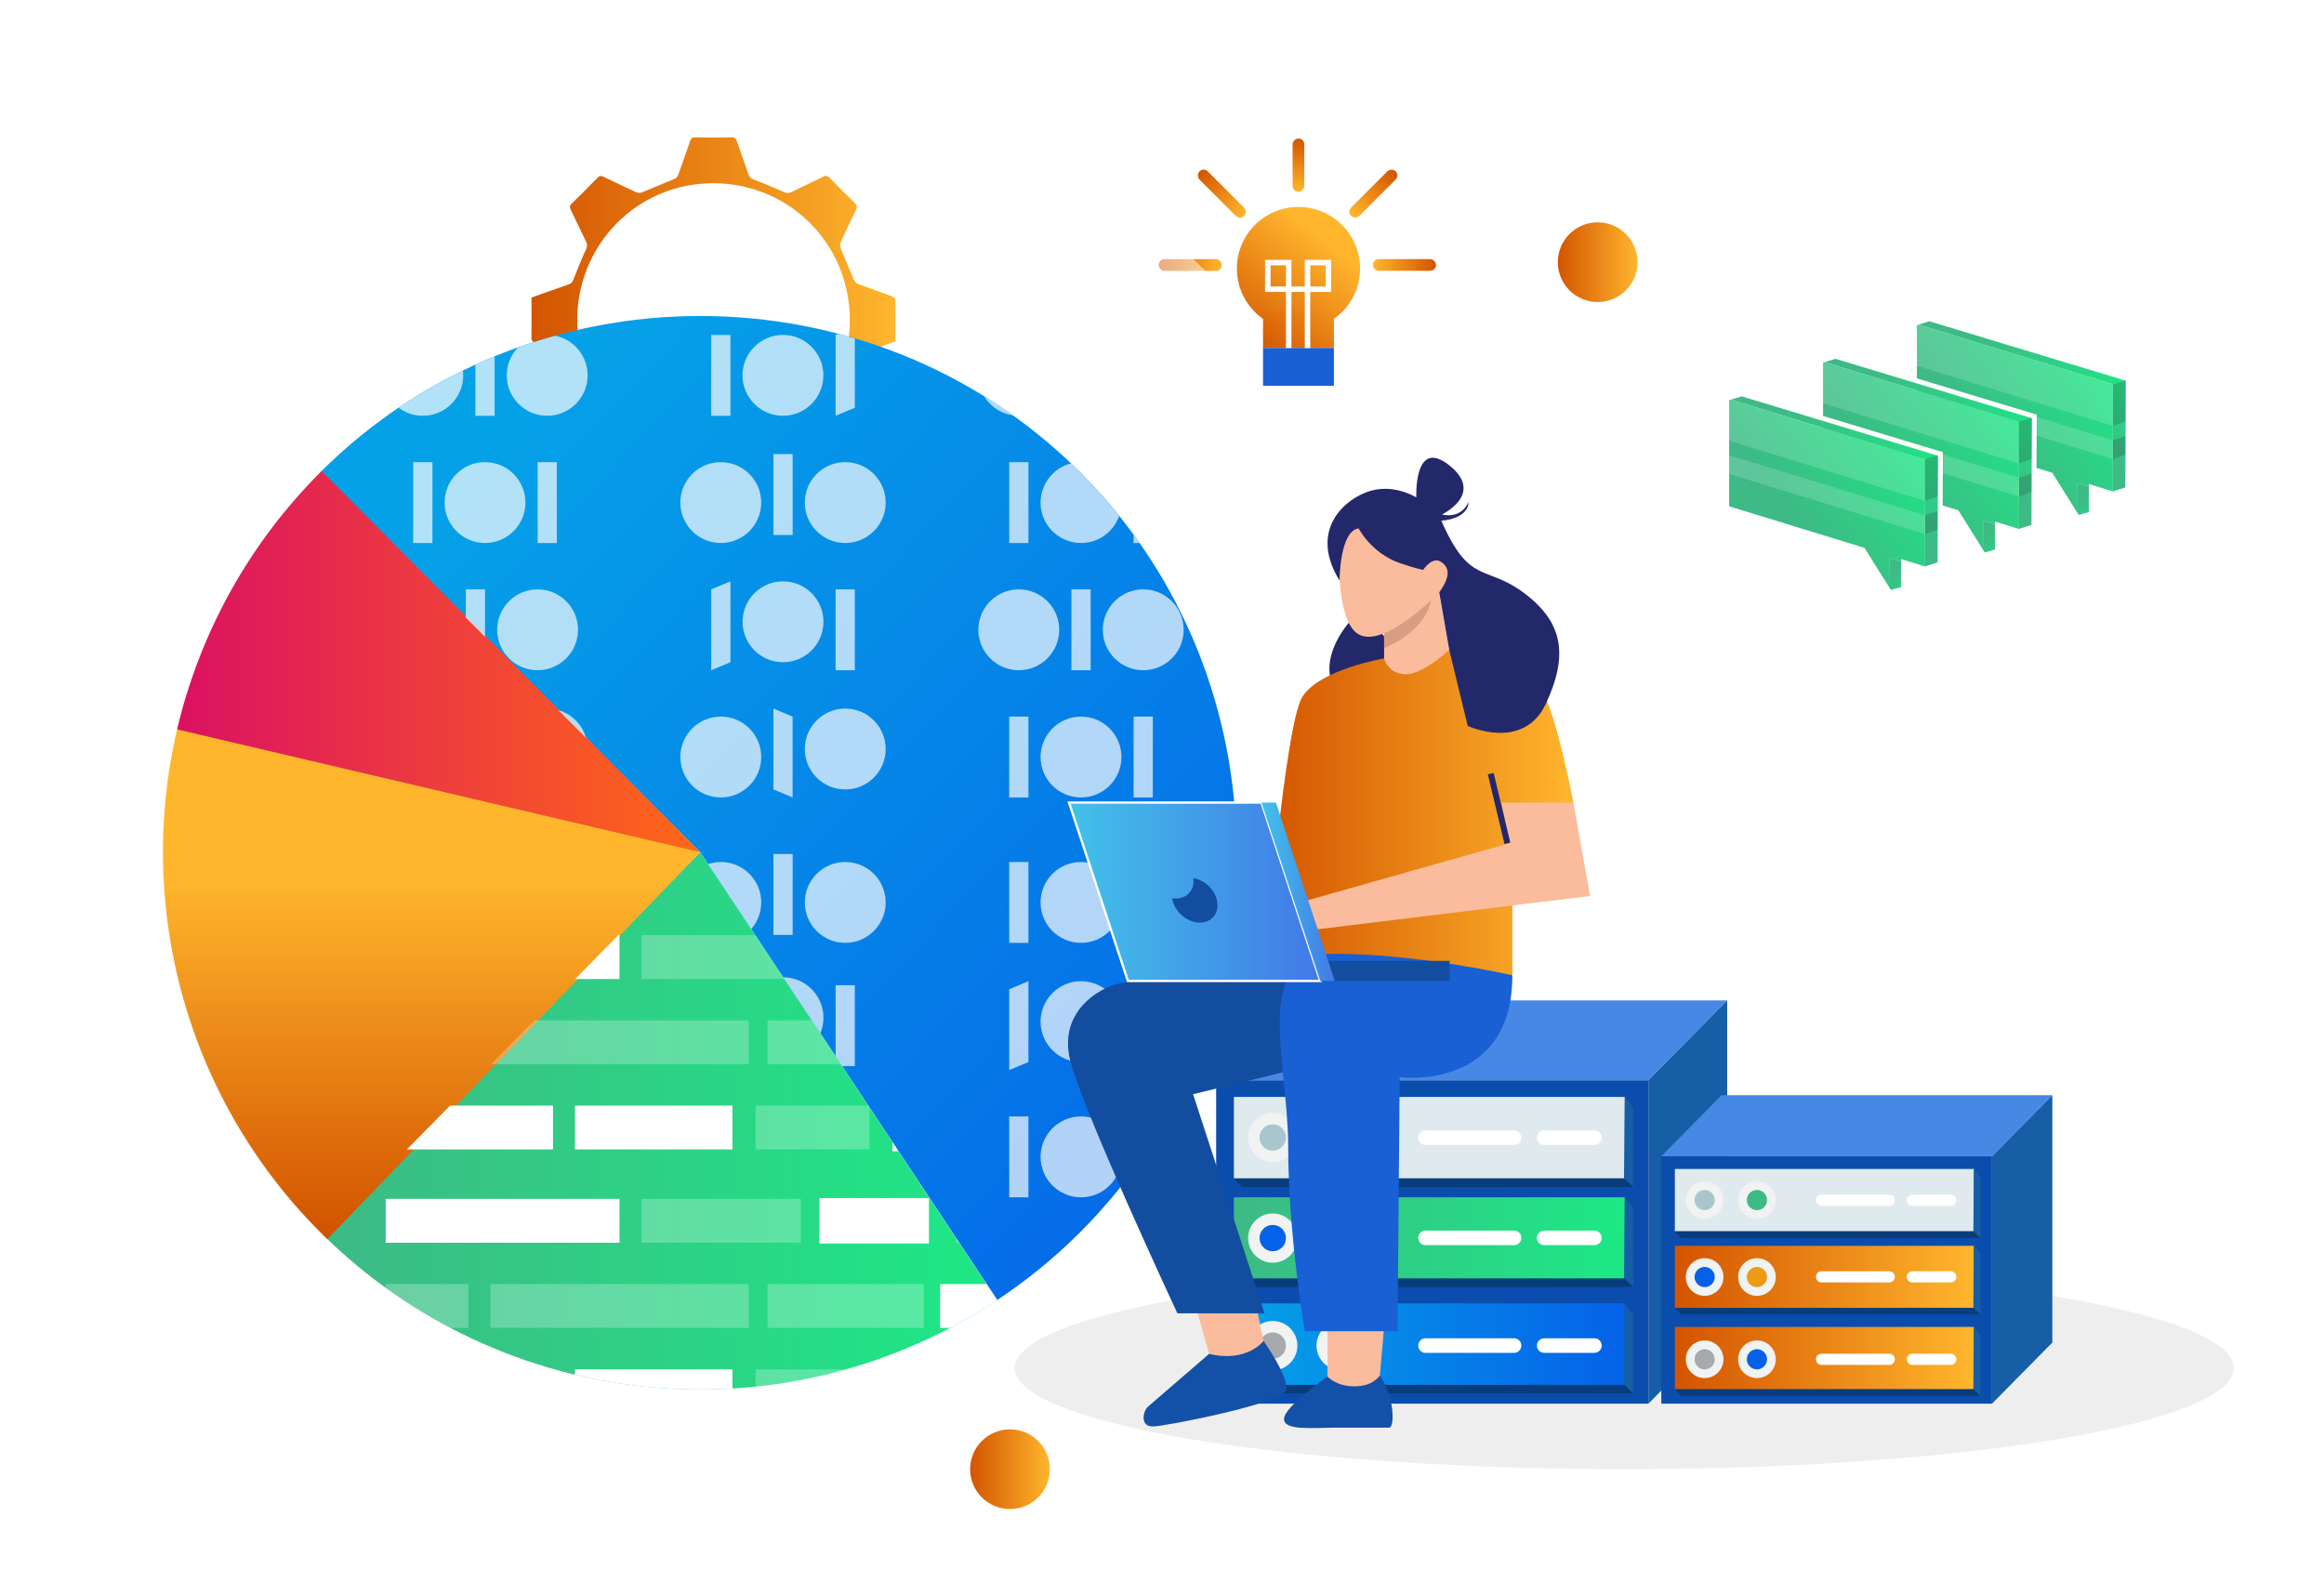 <?xml version="1.0" encoding="UTF-8"?>
<svg id="Layer_1" data-name="Layer 1" xmlns="http://www.w3.org/2000/svg" xmlns:xlink="http://www.w3.org/1999/xlink" viewBox="0 0 400 270">
  <defs>
    <style>
      .cls-1 {
        fill: #1860d3;
      }

      .cls-2 {
        fill: #165ea5;
      }

      .cls-3 {
        fill: url(#linear-gradient-2);
      }

      .cls-4 {
        opacity: .69;
      }

      .cls-5, .cls-6, .cls-7, .cls-8 {
        fill: #fff;
      }

      .cls-9 {
        fill: url(#linear-gradient-17);
      }

      .cls-10 {
        fill: url(#linear-gradient-30);
        stroke-width: .4px;
      }

      .cls-10, .cls-11, .cls-12, .cls-13 {
        stroke-miterlimit: 10;
      }

      .cls-10, .cls-11, .cls-13 {
        stroke: #fff;
      }

      .cls-14 {
        fill: #a7a9ac;
      }

      .cls-15, .cls-7 {
        opacity: .5;
      }

      .cls-16 {
        fill: url(#linear-gradient-15);
      }

      .cls-17 {
        fill: #1350a8;
      }

      .cls-18 {
        fill: url(#linear-gradient-18);
      }

      .cls-19 {
        fill: url(#linear-gradient-28);
      }

      .cls-20 {
        fill: url(#linear-gradient-14);
      }

      .cls-21 {
        fill: #fbbc9d;
      }

      .cls-11 {
        stroke-width: .94px;
      }

      .cls-11, .cls-22, .cls-12, .cls-13 {
        fill: none;
      }

      .cls-23 {
        fill: url(#linear-gradient-20);
      }

      .cls-24 {
        fill: url(#linear-gradient-6);
      }

      .cls-25 {
        fill: #d89e84;
      }

      .cls-26 {
        fill: #a8c6cc;
      }

      .cls-6 {
        opacity: .17;
      }

      .cls-27 {
        fill: url(#linear-gradient-32);
      }

      .cls-28 {
        fill: url(#linear-gradient-11);
      }

      .cls-29 {
        opacity: .07;
      }

      .cls-30 {
        clip-path: url(#clippath-1);
      }

      .cls-31 {
        fill: #23286b;
      }

      .cls-32 {
        fill: url(#linear-gradient-10);
      }

      .cls-33 {
        fill: #134da0;
      }

      .cls-34 {
        fill: #4888e5;
      }

      .cls-35 {
        fill: url(#linear-gradient-16);
      }

      .cls-36 {
        fill: url(#linear-gradient-31);
      }

      .cls-37 {
        fill: #0b4dad;
      }

      .cls-38 {
        fill: #f1f2f2;
      }

      .cls-39 {
        fill: url(#linear-gradient-21);
      }

      .cls-40 {
        filter: url(#drop-shadow-2);
      }

      .cls-41 {
        fill: url(#linear-gradient-25);
      }

      .cls-42 {
        fill: url(#linear-gradient-5);
      }

      .cls-43 {
        clip-path: url(#clippath);
      }

      .cls-8 {
        opacity: .25;
      }

      .cls-44 {
        fill: url(#linear-gradient-7);
      }

      .cls-12 {
        stroke: #23286b;
        stroke-width: 1.03px;
      }

      .cls-45 {
        fill: url(#linear-gradient-24);
      }

      .cls-46 {
        fill: url(#linear-gradient-9);
      }

      .cls-47 {
        fill: url(#linear-gradient-22);
      }

      .cls-13 {
        stroke-width: .83px;
      }

      .cls-48 {
        fill: url(#linear-gradient-3);
      }

      .cls-49 {
        fill: #3dba85;
      }

      .cls-50 {
        fill: #dfeaef;
      }

      .cls-51 {
        fill: #0562e8;
      }

      .cls-52 {
        fill: url(#linear-gradient);
      }

      .cls-53 {
        fill: #231f20;
        opacity: .19;
      }

      .cls-54 {
        fill: url(#linear-gradient-27);
      }

      .cls-55 {
        fill: #ed9a15;
      }

      .cls-56 {
        fill: url(#linear-gradient-33);
      }

      .cls-57 {
        fill: url(#linear-gradient-29);
      }

      .cls-58 {
        fill: #093c7a;
      }

      .cls-59 {
        fill: url(#linear-gradient-23);
      }

      .cls-60 {
        fill: url(#linear-gradient-19);
      }

      .cls-61 {
        fill: url(#linear-gradient-4);
      }

      .cls-62 {
        fill: url(#linear-gradient-8);
      }

      .cls-63 {
        fill: url(#linear-gradient-12);
      }

      .cls-64 {
        fill: url(#linear-gradient-13);
      }

      .cls-65 {
        fill: url(#linear-gradient-26);
      }
    </style>
    <linearGradient id="linear-gradient" x1="268.13" y1="45.13" x2="281.85" y2="45.13" gradientUnits="userSpaceOnUse">
      <stop offset="0" stop-color="#d35400"/>
      <stop offset="1" stop-color="#ffb62d"/>
    </linearGradient>
    <linearGradient id="linear-gradient-2" x1="166.98" y1="252.9" x2="180.7" y2="252.9" xlink:href="#linear-gradient"/>
    <linearGradient id="linear-gradient-3" x1="212.74" y1="59.51" x2="227.79" y2="40.9" xlink:href="#linear-gradient"/>
    <linearGradient id="linear-gradient-4" x1="219.1" y1="62.3" x2="232.32" y2="45.97" xlink:href="#linear-gradient"/>
    <linearGradient id="linear-gradient-5" x1="199.43" y1="45.61" x2="210.29" y2="45.61" xlink:href="#linear-gradient"/>
    <linearGradient id="linear-gradient-6" x1="1168.06" y1="-580.16" x2="1178.92" y2="-580.16" gradientTransform="translate(-963.2 613.48)" xlink:href="#linear-gradient"/>
    <linearGradient id="linear-gradient-7" x1="-150.32" y1="45.61" x2="-139.46" y2="45.61" gradientTransform="translate(386.63 91.22) scale(1 -1)" xlink:href="#linear-gradient"/>
    <linearGradient id="linear-gradient-8" x1="920.7" y1="-332.8" x2="931.56" y2="-332.8" gradientTransform="translate(-689.76 -299.47) scale(1 -1)" xlink:href="#linear-gradient"/>
    <linearGradient id="linear-gradient-9" x1="1445.08" y1="-1702.12" x2="1454.25" y2="-1702.12" gradientTransform="translate(-1226.17 1730.55)" xlink:href="#linear-gradient"/>
    <linearGradient id="linear-gradient-10" x1="343.52" y1="63.96" x2="358.05" y2="52.41" gradientUnits="userSpaceOnUse">
      <stop offset="0" stop-color="#3dba85"/>
      <stop offset="1" stop-color="#1de885"/>
    </linearGradient>
    <linearGradient id="linear-gradient-11" x1="362.2" y1="77.35" x2="371.35" y2="70.07" xlink:href="#linear-gradient-10"/>
    <linearGradient id="linear-gradient-12" x1="340.46" y1="75.22" x2="360.92" y2="58.94" xlink:href="#linear-gradient-10"/>
    <linearGradient id="linear-gradient-13" x1="358.02" y1="85.75" x2="363.45" y2="91.18" xlink:href="#linear-gradient-10"/>
    <linearGradient id="linear-gradient-14" x1="327.36" y1="70.42" x2="341.89" y2="58.87" xlink:href="#linear-gradient-10"/>
    <linearGradient id="linear-gradient-15" x1="346.04" y1="83.81" x2="355.19" y2="76.53" xlink:href="#linear-gradient-10"/>
    <linearGradient id="linear-gradient-16" x1="324.3" y1="81.68" x2="344.76" y2="65.4" xlink:href="#linear-gradient-10"/>
    <linearGradient id="linear-gradient-17" x1="341.86" y1="92.21" x2="347.29" y2="97.64" xlink:href="#linear-gradient-10"/>
    <linearGradient id="linear-gradient-18" x1="311.2" y1="76.88" x2="325.73" y2="65.32" xlink:href="#linear-gradient-10"/>
    <linearGradient id="linear-gradient-19" x1="329.88" y1="90.26" x2="339.03" y2="82.99" xlink:href="#linear-gradient-10"/>
    <linearGradient id="linear-gradient-20" x1="308.14" y1="88.13" x2="328.6" y2="71.86" xlink:href="#linear-gradient-10"/>
    <linearGradient id="linear-gradient-21" x1="325.7" y1="98.67" x2="331.13" y2="104.1" xlink:href="#linear-gradient-10"/>
    <linearGradient id="linear-gradient-22" x1="91.47" y1="54.99" x2="154.14" y2="54.99" xlink:href="#linear-gradient"/>
    <filter id="drop-shadow-2" filterUnits="userSpaceOnUse">
      <feOffset dx="0" dy="0"/>
      <feGaussianBlur result="blur" stdDeviation="8.7"/>
      <feFlood flood-color="#000" flood-opacity=".75"/>
      <feComposite in2="blur" operator="in"/>
      <feComposite in="SourceGraphic"/>
    </filter>
    <linearGradient id="linear-gradient-23" x1="91.12" y1="69.37" x2="236.09" y2="206.86" gradientUnits="userSpaceOnUse">
      <stop offset="0" stop-color="#05a1e8"/>
      <stop offset="1" stop-color="#0562e8"/>
    </linearGradient>
    <linearGradient id="linear-gradient-24" x1="55.55" y1="192.94" x2="171.62" y2="192.94" xlink:href="#linear-gradient-10"/>
    <linearGradient id="linear-gradient-25" x1="74.28" y1="211.38" x2="74.28" y2="151.51" xlink:href="#linear-gradient"/>
    <linearGradient id="linear-gradient-26" x1="30.48" y1="113.89" x2="120.52" y2="113.89" gradientUnits="userSpaceOnUse">
      <stop offset="0" stop-color="#db1162"/>
      <stop offset="1" stop-color="#ff6817"/>
    </linearGradient>
    <clipPath id="clippath">
      <path class="cls-22" d="m120.52,146.7l51.13,77.07c5.13-3.41,9.92-7.32,14.27-11.67,35.88-35.88,35.88-94.92,0-130.8-35.88-35.88-94.92-35.88-130.8,0l65.4,65.4Z"/>
    </clipPath>
    <clipPath id="clippath-1">
      <path class="cls-22" d="m120.52,146.7l-64.97,65.82c15.11,14.92,34.9,24.18,56.03,26.23,21.13,2.05,42.34-3.23,60.04-14.96l-51.1-77.09Z"/>
    </clipPath>
    <linearGradient id="linear-gradient-27" x1="515.64" y1="-3944.34" x2="582.92" y2="-3944.34" gradientTransform="translate(-303.27 -3731.22) scale(1 -1)" xlink:href="#linear-gradient-10"/>
    <linearGradient id="linear-gradient-28" x1="515.64" y1="-3962.59" x2="582.92" y2="-3962.59" gradientTransform="translate(-303.27 -3731.22) scale(1 -1)" xlink:href="#linear-gradient-23"/>
    <linearGradient id="linear-gradient-29" x1="217.95" y1="139.86" x2="270.81" y2="139.86" xlink:href="#linear-gradient"/>
    <linearGradient id="linear-gradient-30" x1="2616.6" y1="-3091.24" x2="2659.84" y2="-3091.24" gradientTransform="translate(2843.84 -2937.74) rotate(-180)" gradientUnits="userSpaceOnUse">
      <stop offset="0" stop-color="#4279e8"/>
      <stop offset="1" stop-color="#42c2e8"/>
    </linearGradient>
    <linearGradient id="linear-gradient-31" x1="2614.1" y1="-3091.24" x2="2626.73" y2="-3091.24" xlink:href="#linear-gradient-30"/>
    <linearGradient id="linear-gradient-32" x1="591.54" y1="-3951.03" x2="643.02" y2="-3951.03" gradientTransform="translate(-303.27 -3731.22) scale(1 -1)" xlink:href="#linear-gradient"/>
    <linearGradient id="linear-gradient-33" x1="591.54" y1="-3965" x2="643.02" y2="-3965" gradientTransform="translate(-303.27 -3731.22) scale(1 -1)" xlink:href="#linear-gradient"/>
  </defs>
  <circle class="cls-52" cx="274.99" cy="45.13" r="6.86"/>
  <circle class="cls-3" cx="173.84" cy="252.9" r="6.86"/>
  <g>
    <g>
      <circle class="cls-48" cx="223.49" cy="46.22" r="10.6"/>
      <rect class="cls-61" x="217.39" y="53.86" width="12.2" height="6.04"/>
      <rect class="cls-1" x="217.39" y="59.9" width="12.2" height="6.51"/>
      <polyline class="cls-11" points="225.05 59.9 225.05 45.2 228.65 45.2 228.65 49.78 223.43 49.78 218.21 49.78 218.21 45.2 221.81 45.2 221.81 59.9"/>
    </g>
    <rect class="cls-42" x="199.43" y="44.61" width="10.86" height="2.01" rx="1" ry="1"/>
    <rect class="cls-24" x="204.86" y="32.32" width="10.86" height="2.01" rx="1" ry="1" transform="translate(85.16 -138.93) rotate(45)"/>
    <rect class="cls-44" x="236.31" y="44.61" width="10.86" height="2.01" rx="1" ry="1" transform="translate(483.47 91.22) rotate(-180)"/>
    <rect class="cls-62" x="230.94" y="32.32" width="10.86" height="2.01" rx="1" ry="1" transform="translate(427.08 -110.25) rotate(135)"/>
    <rect class="cls-46" x="218.9" y="27.43" width="9.17" height="2.01" rx="1" ry="1" transform="translate(251.92 -195.06) rotate(90)"/>
  </g>
  <g>
    <g>
      <g>
        <polygon class="cls-32" points="363.66 66.13 329.52 55.66 332.09 54.87 366.23 65.35 363.66 66.13"/>
        <polygon class="cls-28" points="366.23 84.2 363.66 85.02 363.66 66.13 366.23 65.31 366.23 84.2"/>
        <polygon class="cls-63" points="363.66 85.02 357.57 83.16 357.6 89.12 352.97 81.75 329.52 74.55 329.52 55.66 363.66 66.13 363.66 85.02"/>
        <polygon class="cls-6" points="363.66 66.13 363.66 73.31 329.52 62.84 329.52 55.66 363.66 66.13"/>
        <polygon class="cls-6" points="363.66 75.79 363.66 79.02 329.52 68.55 329.52 65.31 363.66 75.79"/>
        <polygon class="cls-64" points="357.6 89.12 359.95 88.46 359.95 83.89 357.57 83.16 357.6 89.12"/>
      </g>
      <polygon class="cls-53" points="363.66 66.13 366.23 65.31 366.23 72.39 363.66 73.31 363.66 66.13"/>
      <polygon class="cls-53" points="363.66 75.78 366.23 74.95 366.23 78.1 363.66 79.02 363.66 75.78"/>
    </g>
    <polygon class="cls-13" points="366.22 84.2 363.65 85.02 359.94 83.88 359.94 88.46 357.59 89.12 352.97 81.74 329.52 74.55 329.52 55.66 332.08 54.87 366.3 65.22 366.22 84.2"/>
    <g>
      <g>
        <polygon class="cls-20" points="347.5 72.59 313.36 62.12 315.93 61.33 350.07 71.81 347.5 72.59"/>
        <polygon class="cls-16" points="350.07 90.66 347.5 91.48 347.5 72.59 350.07 71.77 350.07 90.66"/>
        <polygon class="cls-35" points="347.5 91.48 341.41 89.62 341.44 95.58 336.81 88.2 313.36 81.01 313.36 62.12 347.5 72.59 347.5 91.48"/>
        <polygon class="cls-6" points="347.5 72.59 347.5 79.77 313.36 69.3 313.36 62.12 347.5 72.59"/>
        <polygon class="cls-6" points="347.5 82.24 347.5 85.48 313.36 75 313.36 71.77 347.5 82.24"/>
        <polygon class="cls-9" points="341.44 95.58 343.79 94.92 343.79 90.35 341.41 89.62 341.44 95.58"/>
      </g>
      <polygon class="cls-53" points="347.5 72.59 350.07 71.77 350.07 78.85 347.5 79.77 347.5 72.59"/>
      <polygon class="cls-53" points="347.5 82.23 350.07 81.41 350.07 84.56 347.5 85.48 347.5 82.23"/>
    </g>
    <polygon class="cls-13" points="350.06 90.66 347.49 91.48 343.78 90.34 343.78 94.91 341.43 95.58 336.8 88.2 313.36 81.01 313.36 62.12 315.92 61.33 350.14 71.68 350.06 90.66"/>
    <g>
      <g>
        <polygon class="cls-18" points="331.34 79.05 297.2 68.58 299.77 67.79 333.91 78.27 331.34 79.05"/>
        <polygon class="cls-60" points="333.91 97.12 331.34 97.94 331.34 79.05 333.91 78.23 333.91 97.12"/>
        <polygon class="cls-23" points="331.34 97.94 325.25 96.08 325.28 102.04 320.65 94.66 297.2 87.47 297.2 68.58 331.34 79.05 331.34 97.94"/>
        <polygon class="cls-6" points="331.34 79.05 331.34 86.23 297.2 75.75 297.2 68.57 331.34 79.05"/>
        <polygon class="cls-6" points="331.34 88.7 331.34 91.94 297.2 81.46 297.2 78.23 331.34 88.7"/>
        <polygon class="cls-39" points="325.28 102.04 327.63 101.38 327.63 96.81 325.25 96.08 325.28 102.04"/>
      </g>
      <polygon class="cls-53" points="331.34 79.05 333.91 78.23 333.91 85.31 331.34 86.23 331.34 79.05"/>
      <polygon class="cls-53" points="331.34 88.69 333.91 87.87 333.91 91.02 331.34 91.94 331.34 88.69"/>
    </g>
    <polygon class="cls-13" points="333.9 97.12 331.33 97.94 327.62 96.8 327.62 101.37 325.27 102.04 320.64 94.66 297.2 87.46 297.2 68.57 299.76 67.79 333.98 78.14 333.9 97.12"/>
  </g>
  <g>
    <path class="cls-47" d="m91.48,51.22c2.14-.76,4.25-1.53,6.38-2.26.48-.17.68-.44.86-.91.67-1.74,1.38-3.47,2.16-5.17.21-.47.23-.8.01-1.25-.9-1.84-1.76-3.7-2.66-5.54-.21-.42-.2-.69.16-1.04,1.51-1.46,3-2.95,4.46-4.46.35-.36.62-.36,1.04-.16,1.89.92,3.78,1.83,5.69,2.69.26.12.67.1.95-.02,1.8-.72,3.58-1.52,5.39-2.22.43-.17.66-.35.81-.77.68-1.96,1.4-3.9,2.07-5.87.15-.43.32-.59.79-.59,2.13.03,4.26.02,6.39,0,.44,0,.66.11.81.56.66,1.96,1.39,3.91,2.06,5.87.16.46.42.64.87.81,1.74.67,3.47,1.38,5.17,2.15.49.22.84.26,1.32.02,1.81-.9,3.66-1.74,5.47-2.64.46-.23.73-.2,1.1.18,1.43,1.48,2.87,2.93,4.35,4.35.43.41.43.73.18,1.23-.92,1.86-1.81,3.73-2.66,5.62-.12.26-.06.66.06.95.72,1.8,1.47,3.6,2.25,5.38.13.3.41.63.7.74,1.96.74,3.95,1.42,5.92,2.15.22.08.52.37.52.56.04,2.38.02,4.76.02,7.17-2.1.75-4.16,1.5-6.24,2.21-.55.19-.82.47-1.03,1.04-.62,1.71-1.32,3.39-2.09,5.03-.24.52-.26.89-.01,1.38.9,1.81,1.74,3.65,2.63,5.47.21.42.19.69-.17,1.04-1.51,1.47-3,2.95-4.46,4.46-.35.37-.63.35-1.04.15-1.89-.92-3.78-1.82-5.69-2.69-.26-.12-.67-.09-.94.02-1.8.72-3.58,1.52-5.39,2.22-.43.17-.66.35-.81.77-.68,1.96-1.4,3.9-2.07,5.87-.15.43-.32.59-.79.59-2.13-.03-4.26-.02-6.39,0-.44,0-.66-.11-.81-.56-.66-1.96-1.39-3.91-2.06-5.87-.16-.46-.42-.64-.87-.81-1.77-.68-3.52-1.41-5.24-2.19-.45-.2-.76-.21-1.18,0-1.84.9-3.7,1.75-5.54,2.66-.46.22-.73.21-1.1-.18-1.44-1.5-2.91-2.97-4.41-4.41-.39-.38-.39-.66-.16-1.1.91-1.86,1.78-3.75,2.69-5.61.19-.38.16-.65-.01-1.04-.79-1.78-1.5-3.59-2.28-5.37-.13-.3-.41-.64-.7-.75-1.94-.74-3.89-1.43-5.86-2.1-.46-.15-.63-.34-.63-.84.03-2.3.01-4.61.01-6.95Zm31.34,27.24c12.96-.01,23.44-10.46,23.45-23.37,0-13.12-10.43-23.56-23.55-23.55-12.98,0-23.39,10.51-23.37,23.59.01,12.9,10.53,23.35,23.48,23.34Z"/>
    <g class="cls-15">
      <path class="cls-5" d="m151.89,62.98c2.14-.76,4.25-1.53,6.38-2.26.48-.17.68-.44.86-.91.67-1.74,1.38-3.47,2.16-5.17.21-.47.23-.8.01-1.25-.9-1.84-1.76-3.7-2.66-5.54-.21-.42-.2-.69.16-1.04,1.51-1.46,3-2.95,4.46-4.46.35-.36.62-.36,1.04-.16,1.89.92,3.78,1.83,5.69,2.69.26.12.67.1.95-.02,1.8-.72,3.58-1.52,5.39-2.22.43-.17.66-.35.81-.77.68-1.96,1.4-3.9,2.07-5.87.15-.43.32-.59.79-.59,2.13.03,4.26.02,6.39,0,.44,0,.66.11.81.56.66,1.96,1.39,3.91,2.06,5.87.16.46.42.64.87.81,1.74.67,3.47,1.38,5.17,2.15.49.22.84.26,1.32.02,1.81-.9,3.66-1.74,5.47-2.64.46-.23.73-.2,1.1.18,1.43,1.48,2.87,2.93,4.35,4.35.43.41.43.73.18,1.23-.92,1.86-1.81,3.73-2.66,5.62-.12.26-.06.66.06.95.72,1.8,1.47,3.6,2.25,5.38.13.3.41.63.7.74,1.96.74,3.95,1.42,5.92,2.15.22.08.52.37.52.56.04,2.38.02,4.76.02,7.17-2.1.75-4.16,1.5-6.24,2.21-.55.19-.82.47-1.03,1.04-.62,1.71-1.32,3.39-2.09,5.03-.24.52-.26.89-.01,1.38.9,1.81,1.74,3.65,2.63,5.47.21.42.19.69-.17,1.04-1.51,1.47-3,2.95-4.46,4.46-.35.37-.63.35-1.04.15-1.89-.92-3.78-1.82-5.69-2.69-.26-.12-.67-.09-.94.02-1.8.72-3.58,1.52-5.39,2.22-.43.17-.66.35-.81.77-.68,1.96-1.4,3.9-2.07,5.87-.15.43-.32.59-.79.59-2.13-.03-4.26-.02-6.39,0-.44,0-.66-.11-.81-.56-.66-1.96-1.39-3.91-2.06-5.87-.16-.46-.42-.64-.87-.81-1.77-.68-3.52-1.41-5.24-2.19-.45-.2-.76-.21-1.18,0-1.84.9-3.7,1.75-5.54,2.66-.46.22-.73.21-1.1-.18-1.44-1.5-2.91-2.97-4.41-4.41-.39-.38-.39-.66-.16-1.1.91-1.86,1.78-3.75,2.69-5.61.19-.38.16-.65-.01-1.04-.79-1.78-1.5-3.59-2.28-5.37-.13-.3-.41-.64-.7-.75-1.94-.74-3.89-1.43-5.86-2.1-.46-.15-.63-.34-.63-.84.03-2.3.01-4.61.01-6.95Zm31.34,27.13c12.9-.01,23.33-10.41,23.33-23.26,0-13.06-10.38-23.44-23.44-23.44-12.91,0-23.27,10.46-23.26,23.47.01,12.84,10.47,23.23,23.36,23.22Z"/>
    </g>
    <g>
      <rect class="cls-5" x="7.69" y="198.25" width="16.34" height="2.61"/>
      <rect class="cls-7" x="13.23" y="203.32" width="16.34" height="2.61"/>
      <rect class="cls-5" x="7.69" y="208.39" width="28.47" height="2.61"/>
      <rect class="cls-7" x="11.02" y="213.46" width="11.41" height="2.61"/>
      <rect class="cls-7" x="26.54" y="213.46" width="11.41" height="2.61"/>
    </g>
    <g>
      <rect class="cls-5" x="11.53" y="58.51" width="25.24" height="3.36"/>
      <rect class="cls-7" x="20.07" y="65.04" width="19.86" height="3.36"/>
      <rect class="cls-5" x="15.57" y="71.51" width="20.61" height="3.49"/>
      <rect class="cls-7" x="41.41" y="71.51" width="6.2" height="3.49"/>
    </g>
  </g>
  <g class="cls-40">
    <g>
      <path class="cls-59" d="m120.52,146.7l51.13,77.07c5.13-3.41,9.92-7.32,14.27-11.67,35.88-35.88,35.88-94.92,0-130.8-35.88-35.88-94.92-35.88-130.8,0l65.4,65.4Z"/>
      <path class="cls-45" d="m120.52,146.7l-64.97,65.82c15.11,14.92,34.9,24.18,56.03,26.23,21.13,2.05,42.34-3.23,60.04-14.96l-51.1-77.09Z"/>
      <path class="cls-41" d="m120.52,146.7l-88.37-27.28c-10.1,32.72-1.24,68.47,22.97,92.68.4.4.81.8,1.22,1.2l64.17-66.6Z"/>
      <path class="cls-65" d="m120.52,146.7L55.35,81.08c-.08.07-.15.15-.22.22-12.17,12.17-20.71,27.5-24.64,44.26l90.04,21.13Z"/>
    </g>
    <g class="cls-43">
      <g class="cls-4">
        <g>
          <polygon class="cls-5" points="125.72 113.99 122.41 115.37 122.41 101.45 125.72 100.07 125.72 113.99"/>
          <rect class="cls-5" x="143.82" y="101.45" width="3.31" height="13.92"/>
          <circle class="cls-5" cx="134.77" cy="107.03" r="6.96"/>
          <polygon class="cls-5" points="125.72 182.13 122.41 183.51 122.41 169.59 125.72 168.22 125.72 182.13"/>
          <rect class="cls-5" x="143.82" y="169.59" width="3.31" height="13.92"/>
          <circle class="cls-5" cx="134.77" cy="175.18" r="6.96"/>
          <rect class="cls-5" x="184.41" y="101.45" width="3.31" height="13.92"/>
          <circle class="cls-5" cx="175.35" cy="108.41" r="6.96"/>
          <circle class="cls-5" cx="196.77" cy="108.41" r="6.96"/>
          <rect class="cls-5" x="80.17" y="101.45" width="3.31" height="13.92"/>
          <circle class="cls-5" cx="71.12" cy="108.41" r="6.96"/>
          <circle class="cls-5" cx="92.53" cy="108.41" r="6.96"/>
          <rect class="cls-5" x="173.7" y="123.35" width="3.31" height="13.92"/>
          <rect class="cls-5" x="195.11" y="123.35" width="3.31" height="13.92"/>
          <circle class="cls-5" cx="186.06" cy="130.31" r="6.96"/>
          <polygon class="cls-5" points="136.42 137.27 133.12 135.89 133.12 121.97 136.42 123.35 136.42 137.27"/>
          <circle class="cls-5" cx="124.06" cy="130.31" r="6.96"/>
          <circle class="cls-5" cx="145.48" cy="128.93" r="6.96"/>
          <polygon class="cls-5" points="85.13 137.27 81.82 135.89 81.82 121.97 85.13 123.35 85.13 137.27"/>
          <circle class="cls-5" cx="72.77" cy="130.31" r="6.96"/>
          <circle class="cls-5" cx="94.18" cy="128.93" r="6.96"/>
          <polygon class="cls-5" points="85.13 184.89 81.82 183.51 81.82 169.59 85.13 170.97 85.13 184.89"/>
          <circle class="cls-5" cx="72.77" cy="177.93" r="6.96"/>
          <circle class="cls-5" cx="94.18" cy="176.55" r="6.96"/>
          <rect class="cls-5" x="122.41" y="57.65" width="3.31" height="13.92"/>
          <polygon class="cls-5" points="147.13 70.19 143.82 71.57 143.82 57.65 147.13 56.28 147.13 70.19"/>
          <rect class="cls-5" x="184.41" y="57.65" width="3.31" height="13.92"/>
          <circle class="cls-5" cx="175.35" cy="64.61" r="6.96"/>
          <circle class="cls-5" cx="134.76" cy="64.61" r="6.96"/>
          <circle class="cls-5" cx="196.77" cy="63.23" r="6.96"/>
          <rect class="cls-5" x="81.82" y="57.65" width="3.31" height="13.92"/>
          <circle class="cls-5" cx="72.77" cy="64.61" r="6.96"/>
          <circle class="cls-5" cx="94.18" cy="64.61" r="6.96"/>
          <rect class="cls-5" x="71.12" y="79.55" width="3.31" height="13.92"/>
          <rect class="cls-5" x="92.53" y="79.55" width="3.31" height="13.92"/>
          <circle class="cls-5" cx="83.48" cy="86.51" r="6.96"/>
          <rect class="cls-5" x="173.7" y="79.55" width="3.31" height="13.92"/>
          <rect class="cls-5" x="195.11" y="79.55" width="3.31" height="13.92"/>
          <circle class="cls-5" cx="186.06" cy="86.51" r="6.96"/>
          <rect class="cls-5" x="133.12" y="78.17" width="3.31" height="13.92"/>
          <circle class="cls-5" cx="124.06" cy="86.51" r="6.96"/>
          <circle class="cls-5" cx="145.48" cy="86.51" r="6.96"/>
          <polygon class="cls-5" points="177.01 182.82 173.7 184.2 173.7 170.28 177.01 168.9 177.01 182.82"/>
          <rect class="cls-5" x="195.11" y="170.28" width="3.31" height="13.92"/>
          <circle class="cls-5" cx="186.06" cy="175.86" r="6.96"/>
          <rect class="cls-5" x="235.7" y="170.28" width="3.31" height="13.92"/>
          <circle class="cls-5" cx="226.65" cy="177.24" r="6.96"/>
          <circle class="cls-5" cx="248.06" cy="177.24" r="6.96"/>
          <rect class="cls-5" x="173.7" y="192.18" width="3.31" height="13.92"/>
          <rect class="cls-5" x="195.11" y="192.18" width="3.31" height="13.92"/>
          <circle class="cls-5" cx="186.06" cy="199.14" r="6.96"/>
          <polygon class="cls-5" points="136.42 206.1 133.12 204.72 133.12 190.8 136.42 192.18 136.42 206.1"/>
          <circle class="cls-5" cx="124.06" cy="199.14" r="6.96"/>
          <circle class="cls-5" cx="145.48" cy="197.76" r="6.96"/>
          <rect class="cls-5" x="173.7" y="148.38" width="3.31" height="13.92"/>
          <rect class="cls-5" x="195.11" y="148.38" width="3.31" height="13.92"/>
          <circle class="cls-5" cx="186.06" cy="155.34" r="6.96"/>
          <rect class="cls-5" x="71.12" y="192.18" width="3.31" height="13.92"/>
          <rect class="cls-5" x="92.53" y="192.18" width="3.31" height="13.92"/>
          <circle class="cls-5" cx="83.48" cy="199.14" r="6.96"/>
          <rect class="cls-5" x="71.12" y="148.38" width="3.31" height="13.92"/>
          <rect class="cls-5" x="92.53" y="148.38" width="3.31" height="13.92"/>
          <circle class="cls-5" cx="83.48" cy="155.34" r="6.96"/>
          <rect class="cls-5" x="133.12" y="147.01" width="3.31" height="13.92"/>
          <circle class="cls-5" cx="124.06" cy="155.34" r="6.96"/>
          <circle class="cls-5" cx="145.48" cy="155.34" r="6.96"/>
          <rect class="cls-5" x="223.48" y="101.45" width="3.31" height="13.92"/>
          <rect class="cls-5" x="244.89" y="101.45" width="3.31" height="13.92"/>
          <circle class="cls-5" cx="235.84" cy="108.41" r="6.96"/>
          <rect class="cls-5" x="223.48" y="57.65" width="3.31" height="13.92"/>
          <rect class="cls-5" x="244.89" y="57.65" width="3.31" height="13.92"/>
          <circle class="cls-5" cx="235.84" cy="64.61" r="6.96"/>
          <polygon class="cls-5" points="177.01 48.04 173.7 46.66 173.7 34.12 177.01 34.12 177.01 48.04"/>
          <polygon class="cls-5" points="198.42 48.04 195.11 46.66 195.11 32.74 198.42 34.12 198.42 48.04"/>
          <circle class="cls-5" cx="186.06" cy="41.08" r="6.96"/>
          <polygon class="cls-5" points="136.42 48.04 133.12 46.66 133.12 32.74 136.42 34.12 136.42 48.04"/>
          <circle class="cls-5" cx="124.06" cy="41.08" r="6.96"/>
          <circle class="cls-5" cx="145.48" cy="39.7" r="6.96"/>
          <rect class="cls-5" x="234.19" y="34.12" width="3.31" height="13.92"/>
          <circle class="cls-5" cx="225.14" cy="41.08" r="6.96"/>
          <circle class="cls-5" cx="246.55" cy="41.08" r="6.96"/>
        </g>
      </g>
    </g>
    <g class="cls-30">
      <g>
        <rect class="cls-5" x="98.96" y="190.31" width="27.11" height="7.55"/>
        <rect class="cls-8" x="84.4" y="175.63" width="44.48" height="7.55"/>
        <rect class="cls-8" x="132.11" y="175.63" width="26.89" height="7.55"/>
        <rect class="cls-8" x="110.41" y="160.97" width="27.43" height="7.55"/>
        <rect class="cls-5" x="161.81" y="175.63" width="9.78" height="7.55"/>
        <rect class="cls-5" x="141.04" y="160.83" width="18.85" height="7.83"/>
        <rect class="cls-8" x="130.06" y="190.31" width="19.6" height="7.55"/>
        <rect class="cls-5" x="66.39" y="190.31" width="28.79" height="7.55"/>
        <rect class="cls-8" x="66.39" y="175.63" width="14.22" height="7.55"/>
        <rect class="cls-5" x="66.39" y="160.97" width="40.24" height="7.55"/>
        <rect class="cls-5" x="153.6" y="190.63" width="17.99" height="7.55"/>
        <rect class="cls-8" x="164.55" y="160.97" width="7.07" height="7.55"/>
      </g>
      <g>
        <rect class="cls-5" x="98.96" y="235.71" width="27.11" height="7.55"/>
        <rect class="cls-8" x="84.4" y="221.03" width="44.48" height="7.55"/>
        <rect class="cls-8" x="132.11" y="221.03" width="26.89" height="7.55"/>
        <rect class="cls-8" x="110.41" y="206.37" width="27.43" height="7.55"/>
        <rect class="cls-5" x="161.81" y="221.03" width="9.78" height="7.55"/>
        <rect class="cls-5" x="141.04" y="206.23" width="18.85" height="7.83"/>
        <rect class="cls-8" x="130.06" y="235.71" width="19.6" height="7.55"/>
        <rect class="cls-5" x="66.39" y="235.71" width="28.79" height="7.55"/>
        <rect class="cls-8" x="66.39" y="221.03" width="14.22" height="7.55"/>
        <rect class="cls-5" x="66.39" y="206.37" width="40.24" height="7.55"/>
        <rect class="cls-5" x="153.6" y="236.03" width="17.99" height="7.55"/>
        <rect class="cls-8" x="164.55" y="206.37" width="7.07" height="7.55"/>
      </g>
    </g>
  </g>
  <ellipse class="cls-29" cx="279.57" cy="235.49" rx="104.91" ry="17.41"/>
  <g>
    <rect class="cls-37" x="209.32" y="185.95" width="74.41" height="55.67"/>
    <polygon class="cls-34" points="283.72 185.95 209.32 185.95 222.88 172.2 297.28 172.2 283.72 185.95"/>
    <polygon class="cls-2" points="297.28 227.87 283.72 241.62 283.72 185.95 297.28 172.2 297.28 227.87"/>
    <g>
      <g>
        <rect class="cls-54" x="212.37" y="206.1" width="67.29" height="14.03"/>
        <rect class="cls-19" x="212.37" y="224.36" width="67.29" height="14.03"/>
        <rect class="cls-50" x="212.37" y="188.82" width="67.29" height="14.03"/>
        <circle class="cls-38" cx="219.06" cy="213.12" r="4.24"/>
        <circle class="cls-38" cx="230.83" cy="213.12" r="4.24"/>
        <circle class="cls-38" cx="219.06" cy="231.63" r="4.24"/>
        <path class="cls-38" d="m230.83,227.39c2.34,0,4.24,1.9,4.24,4.24s-1.9,4.24-4.24,4.24c-2.34,0-4.24-1.9-4.24-4.24s1.9-4.24,4.24-4.24Z"/>
        <path class="cls-38" d="m219.06,191.57c2.34,0,4.24,1.9,4.24,4.24s-1.9,4.24-4.24,4.24c-2.34,0-4.24-1.9-4.24-4.24s1.9-4.24,4.24-4.24Z"/>
        <path class="cls-38" d="m230.83,191.57c2.34,0,4.24,1.9,4.24,4.24s-1.9,4.24-4.24,4.24c-2.34,0-4.24-1.9-4.24-4.24s1.9-4.24,4.24-4.24Z"/>
        <circle class="cls-51" cx="219.06" cy="213.12" r="2.27"/>
        <circle class="cls-55" cx="230.83" cy="213.12" r="2.27"/>
        <circle class="cls-14" cx="219.06" cy="231.63" r="2.27"/>
        <path class="cls-26" d="m219.06,193.53c1.26,0,2.27,1.02,2.27,2.27s-1.02,2.27-2.27,2.27c-1.26,0-2.27-1.02-2.27-2.27s1.02-2.27,2.27-2.27Z"/>
        <circle class="cls-51" cx="230.83" cy="231.63" r="2.27"/>
        <circle class="cls-49" cx="230.83" cy="195.8" r="2.27"/>
        <path class="cls-5" d="m245.35,211.83h15.25c.69,0,1.25.56,1.25,1.25h0c0,.69-.56,1.25-1.25,1.25h-15.25c-.69,0-1.25-.56-1.25-1.25h0c0-.69.56-1.25,1.25-1.26h0Z"/>
        <path class="cls-5" d="m245.35,230.37h15.25c.69,0,1.25.56,1.25,1.25h0c0,.69-.56,1.25-1.25,1.25h-15.25c-.69,0-1.25-.56-1.25-1.25h0c0-.69.56-1.25,1.25-1.25Z"/>
        <path class="cls-5" d="m265.78,230.37h8.65c.69,0,1.25.56,1.25,1.25h0c0,.69-.56,1.25-1.25,1.25h-8.65c-.69,0-1.25-.56-1.25-1.25h0c0-.69.56-1.25,1.25-1.25Z"/>
        <path class="cls-5" d="m265.78,211.83h8.65c.69,0,1.25.56,1.25,1.25h0c0,.69-.56,1.25-1.25,1.25h-8.65c-.69,0-1.25-.56-1.25-1.25h0c0-.69.56-1.25,1.25-1.25Z"/>
        <path class="cls-5" d="m265.78,194.59h8.65c.69,0,1.25.56,1.25,1.25h0c0,.69-.56,1.25-1.25,1.25,0,0,0,0,0,0h-8.65c-.69,0-1.25-.56-1.25-1.25h0c0-.69.56-1.25,1.25-1.25Z"/>
        <path class="cls-5" d="m245.35,194.59h15.25c.69,0,1.25.56,1.25,1.25h0c0,.69-.56,1.25-1.25,1.25,0,0,0,0,0,0h-15.25c-.69,0-1.25-.56-1.25-1.25h0c0-.69.56-1.25,1.25-1.26,0,0,0,0,0,0Z"/>
      </g>
      <polygon class="cls-58" points="212.37 202.85 213.77 204.33 281.1 204.33 279.65 202.85 212.37 202.85"/>
      <polygon class="cls-2" points="279.65 188.82 281.1 190.69 281.1 204.33 279.52 202.75 279.65 188.82"/>
      <polygon class="cls-58" points="212.37 220.06 213.77 221.54 281.1 221.54 279.65 220.06 212.37 220.06"/>
      <polygon class="cls-2" points="279.65 206.03 281.1 207.9 281.1 221.54 279.52 219.96 279.65 206.03"/>
      <polygon class="cls-58" points="212.37 238.39 213.77 239.87 281.1 239.87 279.65 238.39 212.37 238.39"/>
      <polygon class="cls-2" points="279.65 224.36 281.1 226.23 281.1 239.87 279.52 238.29 279.65 224.36"/>
    </g>
  </g>
  <g>
    <g>
      <polygon class="cls-21" points="228.49 227.46 228.49 240.73 237.11 241.2 238.39 226.65 228.49 227.46"/>
      <polygon class="cls-21" points="205.79 224.9 209.16 236.75 218.19 234.24 216.23 224.9 205.79 224.9"/>
      <path class="cls-33" d="m230.13,161.95s-33.92,6.5-37.5,7.33c-3.86.9-10.03,4.95-8.6,12.5,1.44,7.54,18.62,44.29,18.62,44.29h15l-12.3-37.72,20.56-5.02,4.22-21.37Z"/>
      <path class="cls-31" d="m232.14,107.21s-4.16,4.67-3.18,9.32l8.28.77,3.13-5.05-3.47-4.42-4.92-.63"/>
      <path class="cls-57" d="m260.3,167.88v-23.39l10.51-6.33s-2.87-15-5.25-18.86c-2.38-3.86-16.11-7.44-16.11-7.44l-11.22,1.48s-11.02,1.85-14.05,6.57c-3.03,4.71-6.23,44.28-6.23,44.28l42.35,3.7Z"/>
      <path class="cls-21" d="m238.23,109v4.33s.67,2.73,3.73,2.73,7.49-4.21,7.49-4.21l-2-11.08-9.22,7.34v.89Z"/>
      <polygon class="cls-21" points="258.46 138.15 259.76 145.16 223.57 155.39 226.72 159.97 273.68 154.23 270.81 138.15 258.46 138.15"/>
      <path class="cls-1" d="m260.3,167.88s-16.13-3.7-30.61-3.7-7.97,18.31-7.97,33.26,2.86,31.71,2.86,31.71h15.96l.37-43.73s19.39,2.53,19.39-17.54Z"/>
      <path class="cls-17" d="m208.11,233.05s-9.69,8.35-10.53,9.09-1.45,3.47.91,3.4c2.36-.07,22.33-4,22.87-6.25.54-2.24-3.88-8.47-3.88-8.47,0,0-2.87,3.81-9.37,2.22Z"/>
      <path class="cls-17" d="m237.5,236.75s-1.1,1.89-4.33,1.89-4.68-1.68-4.68-1.68c0,0-7.31,5.05-7.48,7.21-.17,2.16,4.86,1.58,9.11,1.58h8.97c1.01,0,.92-5.42-1.6-8.99Z"/>
      <path class="cls-25" d="m238.23,111.58s7.03-2.71,8.12-8.29l-8.12,5.36v2.93Z"/>
      <path class="cls-21" d="m230.58,91.14s-1.18,14.68,2.9,17.81c4.07,3.13,13.1-5.83,14.24-7,1.14-1.18,2.42-3.33,1.28-5.83-1.14-2.49-9.87-7.21-9.87-7.21l-8.55,2.22Z"/>
      <path class="cls-31" d="m230.56,99.9s.01-8.53,3.29-8.94c0,0,2.16,4.31,7.23,6.02,1.9.64,3.1.96,3.86,1.12,0,0,1.55-2.33,3.01-1.43,1.46.9,1.86,2.4-.24,5.29l1.73,9.9,3.18,13.1s9.61,4.45,13.47-3.86c3.86-8.31,2.96-13.96-3.73-18.99s-9.38-1.26-14.28-12.48c0,0,4.6-.21,4.68-3.24,0,0-1.03,2.96-4.58,2.17,0,0,7.45-3.54,1.28-8.45-6.16-4.92-5.69,5.52-5.69,5.52,0,0-4.18-2.69-8.76-.84-4.58,1.85-9.36,7.21-4.46,15.12Z"/>
      <line class="cls-12" x1="259.45" y1="145.16" x2="256.58" y2="133.17"/>
    </g>
    <g>
      <rect class="cls-33" x="227.24" y="165.4" width="22.26" height="3.46"/>
      <polygon class="cls-10" points="227.24 168.86 194.13 168.86 184 138.15 217.12 138.15 227.24 168.86"/>
      <polygon class="cls-36" points="229.74 168.86 227.24 168.86 217.12 138.15 219.61 138.15 229.74 168.86"/>
      <path class="cls-33" d="m209.56,155.82c0,2.07-1.76,3.36-3.93,2.89-1.99-.43-3.62-2.2-3.88-4.09,2.05.32,3.67-.95,3.67-2.94,0-.17-.01-.35-.04-.52.09.01.17.03.26.05,2.17.47,3.92,2.54,3.91,4.61Z"/>
    </g>
  </g>
  <g>
    <rect class="cls-37" x="285.94" y="199.03" width="56.92" height="42.59"/>
    <polygon class="cls-34" points="342.86 199.03 285.94 199.03 296.32 188.52 353.24 188.52 342.86 199.03"/>
    <polygon class="cls-2" points="353.24 231.1 342.86 241.62 342.86 199.03 353.24 188.52 353.24 231.1"/>
    <g>
      <g>
        <rect class="cls-27" x="288.27" y="214.45" width="51.48" height="10.73"/>
        <rect class="cls-56" x="288.27" y="228.41" width="51.48" height="10.73"/>
        <rect class="cls-50" x="288.27" y="201.22" width="51.48" height="10.73"/>
        <circle class="cls-38" cx="293.4" cy="219.82" r="3.24"/>
        <circle class="cls-38" cx="302.4" cy="219.82" r="3.24"/>
        <circle class="cls-38" cx="293.4" cy="233.98" r="3.24"/>
        <path class="cls-38" d="m302.4,230.74c1.79,0,3.24,1.45,3.24,3.24s-1.45,3.24-3.24,3.24c-1.79,0-3.24-1.45-3.24-3.24s1.45-3.24,3.24-3.24Z"/>
        <path class="cls-38" d="m293.4,203.33c1.79,0,3.24,1.45,3.24,3.24s-1.45,3.24-3.24,3.24c-1.79,0-3.24-1.45-3.24-3.24s1.45-3.24,3.24-3.24Z"/>
        <path class="cls-38" d="m302.4,203.33c1.79,0,3.24,1.45,3.24,3.24s-1.45,3.24-3.24,3.24c-1.79,0-3.24-1.45-3.24-3.24s1.45-3.24,3.24-3.24Z"/>
        <circle class="cls-51" cx="293.4" cy="219.82" r="1.74"/>
        <circle class="cls-55" cx="302.4" cy="219.82" r="1.74"/>
        <circle class="cls-14" cx="293.4" cy="233.98" r="1.74"/>
        <path class="cls-26" d="m293.4,204.83c.96,0,1.74.78,1.74,1.74s-.78,1.74-1.74,1.74c-.96,0-1.74-.78-1.74-1.74s.78-1.74,1.74-1.74Z"/>
        <circle class="cls-51" cx="302.4" cy="233.98" r="1.74"/>
        <circle class="cls-49" cx="302.4" cy="206.57" r="1.74"/>
        <path class="cls-5" d="m313.51,218.83h11.67c.53,0,.96.43.96.96h0c0,.53-.43.96-.96.96h-11.67c-.53,0-.96-.43-.96-.96h0c0-.53.43-.96.96-.96h0Z"/>
        <path class="cls-5" d="m313.51,233.02h11.67c.53,0,.96.43.96.96h0c0,.53-.43.96-.96.96h-11.67c-.53,0-.96-.43-.96-.96h0c0-.53.43-.96.96-.96Z"/>
        <path class="cls-5" d="m329.14,233.02h6.62c.53,0,.96.43.96.96h0c0,.53-.43.96-.96.96h-6.62c-.53,0-.96-.43-.96-.96h0c0-.53.43-.96.96-.96Z"/>
        <path class="cls-5" d="m329.14,218.83h6.62c.53,0,.96.43.96.96h0c0,.53-.43.96-.96.96h-6.62c-.53,0-.96-.43-.96-.96h0c0-.53.43-.96.96-.96Z"/>
        <path class="cls-5" d="m329.14,205.64h6.62c.53,0,.96.43.96.96h0c0,.53-.43.96-.95.96,0,0,0,0,0,0h-6.62c-.53,0-.96-.43-.96-.96h0c0-.53.43-.96.96-.96Z"/>
        <path class="cls-5" d="m313.51,205.64h11.67c.53,0,.96.43.96.96h0c0,.53-.43.96-.95.96,0,0,0,0,0,0h-11.67c-.53,0-.96-.43-.96-.96h0c0-.53.43-.96.96-.96,0,0,0,0,0,0Z"/>
      </g>
      <polygon class="cls-58" points="288.27 211.96 289.34 213.09 340.86 213.09 339.75 211.96 288.27 211.96"/>
      <polygon class="cls-2" points="339.75 201.22 340.86 202.65 340.86 213.09 339.65 211.88 339.75 201.22"/>
      <polygon class="cls-58" points="288.27 225.13 289.34 226.26 340.86 226.26 339.75 225.13 288.27 225.13"/>
      <polygon class="cls-2" points="339.75 214.4 340.86 215.83 340.86 226.26 339.65 225.05 339.75 214.4"/>
      <polygon class="cls-58" points="288.27 239.15 289.34 240.28 340.86 240.28 339.75 239.15 288.27 239.15"/>
      <polygon class="cls-2" points="339.75 228.42 340.86 229.85 340.86 240.28 339.65 239.08 339.75 228.42"/>
    </g>
  </g>
</svg>